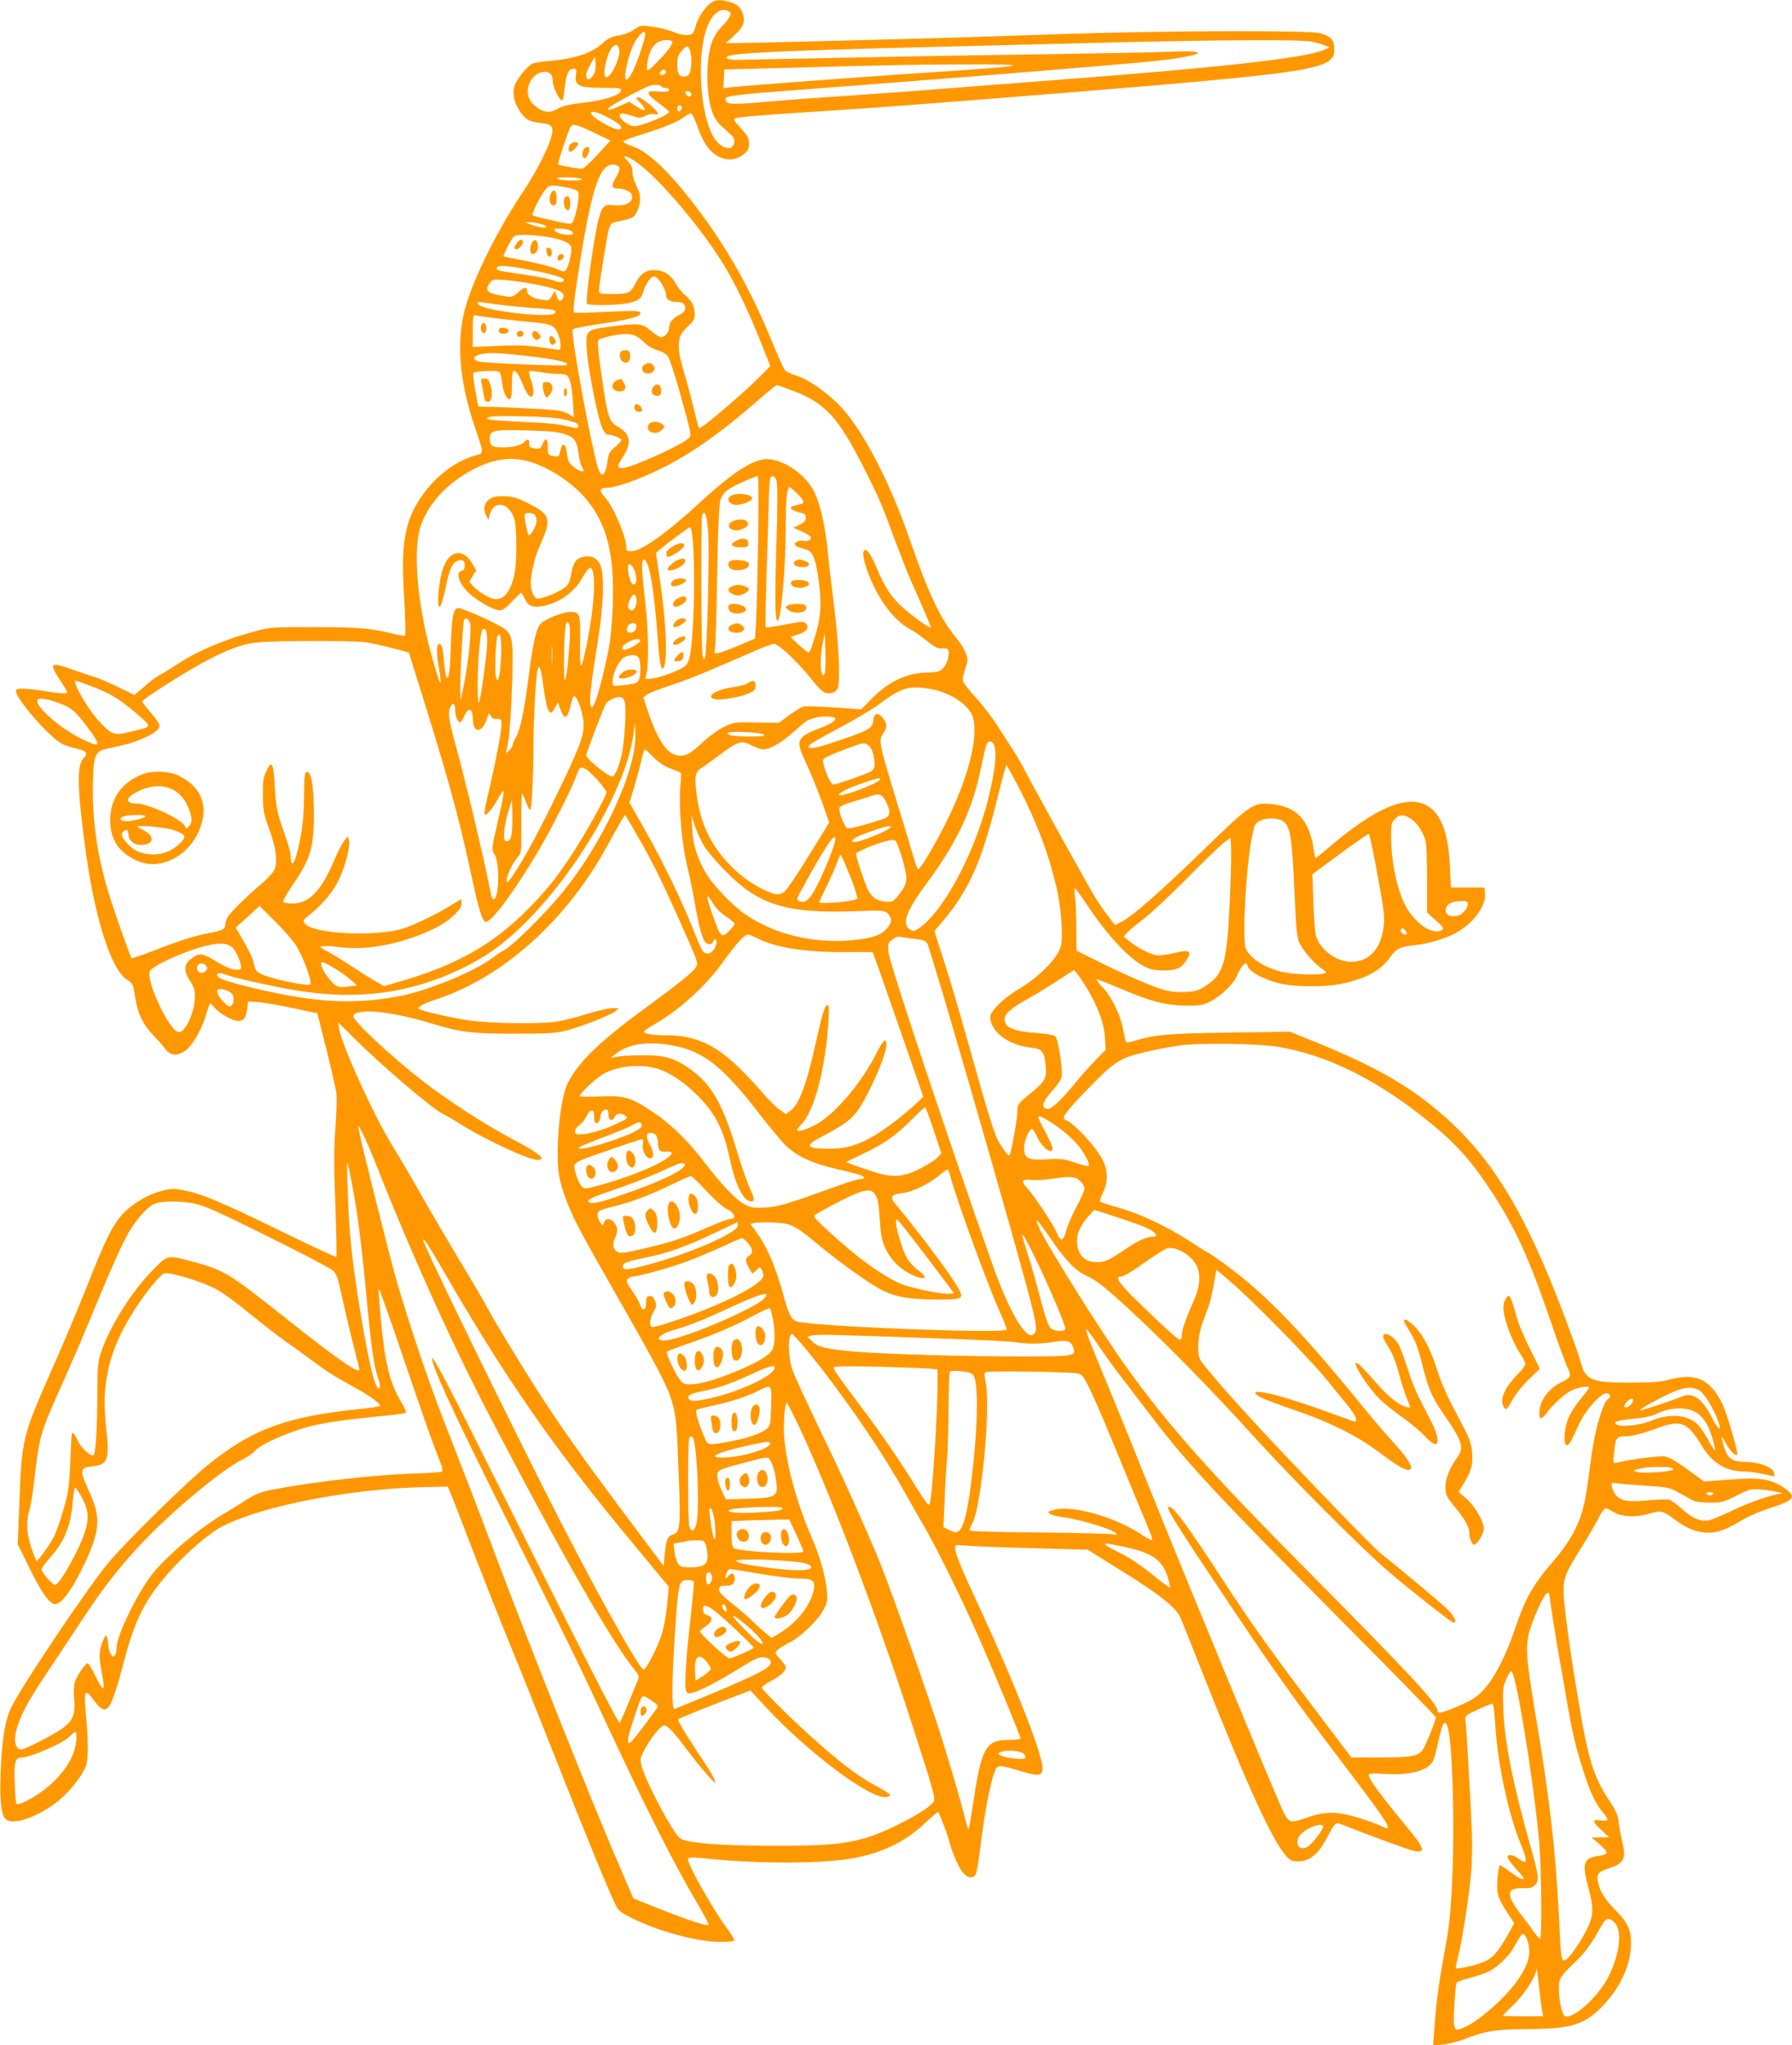 <?xml version="1.0" standalone="no"?>
<!DOCTYPE svg PUBLIC "-//W3C//DTD SVG 20010904//EN"
 "http://www.w3.org/TR/2001/REC-SVG-20010904/DTD/svg10.dtd">
<svg version="1.0" xmlns="http://www.w3.org/2000/svg"
 width="1122pt" height="1280pt" viewBox="0 0 1122 1280"
 preserveAspectRatio="xMidYMid meet">
<g transform="translate(0,1280) scale(0.1,-0.1)"
fill="#ff9800" stroke="none">
<path d="M4441 12774 c-35 -30 -75 -94 -86 -139 -3 -16 -11 -36 -17 -42 -15
-19 -69 -16 -121 7 -25 11 -82 25 -126 32 -80 11 -81 11 -121 -17 -25 -17 -63
-32 -97 -37 -45 -7 -65 -17 -104 -52 -63 -57 -175 -94 -314 -106 -56 -4 -111
-13 -123 -19 -35 -19 -98 -98 -111 -140 -15 -50 -1 -108 37 -162 36 -50 57
-61 126 -68 74 -8 85 -22 68 -88 -20 -72 -96 -221 -169 -331 -158 -234 -305
-526 -363 -715 -67 -220 -48 -478 57 -782 53 -155 53 -152 2 -165 -196 -53
-387 -257 -433 -462 -25 -110 -29 -212 -15 -438 7 -121 9 -223 5 -227 -4 -4
-37 0 -74 10 -138 35 -216 41 -492 42 -258 0 -281 -1 -365 -24 -189 -50 -363
-122 -491 -206 -46 -30 -98 -62 -116 -71 -18 -9 -61 -41 -94 -71 l-62 -53
-103 50 c-57 28 -121 55 -144 62 -22 6 -82 26 -133 44 -149 54 -158 47 -87
-62 25 -37 45 -72 45 -76 0 -12 -43 -10 -145 7 -50 8 -109 15 -132 15 -36 0
-43 -3 -43 -19 0 -29 107 -166 198 -253 80 -76 88 -81 200 -108 46 -12 53 -29
23 -59 -42 -42 -37 -204 20 -610 59 -410 159 -716 255 -773 19 -11 36 -30 38
-42 2 -11 9 -49 15 -84 14 -86 49 -157 107 -218 27 -27 62 -67 77 -87 32 -43
69 -49 119 -19 45 26 105 124 134 218 14 46 27 84 30 84 3 0 17 -14 31 -30 30
-36 111 -80 146 -80 33 0 48 21 55 76 l5 46 61 -4 c34 -3 131 -19 217 -37
l156 -33 57 -227 c31 -124 59 -248 63 -275 3 -27 0 -126 -7 -220 -10 -138 -10
-231 0 -484 6 -172 9 -316 6 -319 -3 -3 -155 67 -338 157 -381 186 -499 236
-609 258 -72 14 -84 14 -146 -2 -87 -21 -188 -82 -248 -148 -62 -69 -106 -158
-221 -451 -53 -133 -150 -363 -216 -512 -188 -424 -192 -440 -207 -850 l-10
-250 74 -151 c72 -148 126 -224 159 -224 39 0 95 72 166 213 116 234 126 322
52 483 -67 147 -66 157 21 167 93 9 104 45 81 247 -32 275 21 490 182 737 65
102 150 206 179 222 27 15 248 -52 336 -102 35 -19 125 -85 199 -146 74 -61
175 -139 224 -174 49 -34 125 -89 169 -122 98 -73 133 -95 267 -169 95 -52
160 -99 160 -116 0 -3 -53 -11 -117 -18 -463 -47 -674 -123 -950 -342 -143
-114 -546 -510 -647 -637 -139 -173 -521 -743 -592 -883 -42 -82 -62 -201 -70
-420 -7 -170 4 -266 34 -288 50 -39 211 20 334 122 70 58 147 158 167 215 14
44 14 165 -1 319 -15 154 -7 167 51 88 46 -61 71 -70 96 -33 21 33 51 123 90
273 57 221 113 347 210 474 118 154 302 323 414 380 253 127 798 232 1256 242
l149 3 28 -67 c14 -37 75 -192 133 -345 59 -153 161 -411 227 -573 67 -162
201 -500 300 -750 173 -439 315 -786 361 -880 19 -40 32 -50 105 -86 164 -82
400 -146 541 -148 56 -1 96 3 98 9 2 6 -15 34 -37 64 -58 77 -145 220 -208
340 -41 80 -51 106 -40 112 7 4 49 3 93 -2 320 -34 699 -36 909 -4 197 30 350
102 482 228 41 38 76 68 78 66 9 -9 64 -156 71 -189 11 -52 54 -151 81 -187
29 -38 67 -44 84 -13 6 11 19 93 30 183 28 232 73 450 101 484 13 15 44 10
155 -24 104 -31 128 -29 132 14 7 74 -171 529 -398 1018 -112 240 -150 334
-150 367 0 20 3 20 63 14 34 -3 221 -11 415 -16 l353 -10 221 -138 c233 -145
334 -226 360 -289 9 -21 73 -180 141 -353 274 -691 431 -1036 519 -1135 26
-31 36 -35 78 -35 70 0 122 43 176 143 53 100 56 103 91 89 182 -72 428 -162
456 -167 77 -15 68 15 -46 152 -164 199 -237 297 -237 322 0 12 17 13 98 8
163 -11 280 22 307 86 7 18 20 66 29 109 20 95 33 131 46 123 19 -12 31 -90
40 -268 20 -392 7 -873 -30 -1077 -60 -334 -65 -375 -83 -619 l-4 -54 61 6
c36 3 99 19 153 41 114 44 187 55 373 56 278 1 357 25 470 140 115 117 181
261 182 394 0 91 -19 131 -101 214 -65 66 -95 116 -106 175 -9 47 2 61 68 83
97 31 111 60 83 173 -8 31 -17 82 -21 113 -5 45 -16 73 -54 130 -107 162 -137
261 -205 673 -52 311 -86 568 -86 644 0 89 8 109 122 292 37 59 80 134 97 168
17 33 37 61 44 61 6 0 30 -12 52 -25 48 -30 140 -34 219 -10 73 22 88 19 154
-30 84 -63 143 -87 216 -88 65 -1 108 16 231 88 33 19 103 48 155 65 99 31
140 52 140 74 0 17 -37 50 -85 75 -72 37 -135 43 -308 30 l-158 -12 -32 24
c-135 100 -179 127 -215 133 -34 5 -207 -17 -300 -39 -22 -5 -23 -5 -16 62 9
93 16 103 67 103 46 0 106 15 212 54 98 36 145 34 190 -5 20 -18 54 -62 75
-100 67 -114 154 -169 269 -169 25 0 77 -7 116 -15 38 -8 71 -15 73 -15 2 0 2
10 0 22 -5 34 -94 67 -179 68 -84 0 -112 20 -134 92 -21 72 -18 81 9 28 26
-49 62 -87 73 -76 9 9 -64 261 -94 321 -77 154 -168 195 -333 149 -50 -13
-104 -18 -235 -18 -245 -1 -288 15 -315 119 -7 28 -41 127 -76 220 -287 778
-515 1135 -916 1438 -166 125 -375 235 -677 357 l-154 62 -381 -5 c-385 -6
-468 -13 -591 -51 -27 -8 -51 -13 -54 -10 -3 3 -11 37 -18 75 -15 91 -70 206
-129 269 -26 27 -42 50 -35 50 6 0 68 -25 138 -54 196 -84 288 -108 413 -110
92 -1 111 2 153 23 68 33 152 113 172 164 17 42 42 77 55 77 4 0 10 -9 13 -19
7 -30 93 -78 182 -102 100 -28 299 -30 412 -5 151 33 238 82 299 167 38 53 63
64 159 74 83 9 190 41 253 77 110 62 188 170 180 249 l-3 34 -105 0 -105 0 -7
135 c-10 214 -58 334 -150 381 -125 64 -321 -21 -599 -258 -47 -40 -88 -73
-91 -73 -3 0 -9 21 -12 48 -27 191 -109 278 -276 290 -107 7 -119 -1 -438
-310 -258 -250 -420 -391 -484 -424 l-47 -24 -44 58 c-24 31 -62 86 -84 122
-51 84 -415 743 -440 795 -10 22 -40 74 -68 117 -27 42 -74 114 -103 160 -29
45 -86 121 -128 167 -42 46 -79 93 -83 104 -5 13 0 43 12 79 19 55 19 60 3
101 -9 24 -32 62 -50 83 -102 119 -181 284 -293 608 -135 392 -311 727 -459
871 -85 82 -189 153 -260 175 -30 9 -61 23 -68 31 -8 8 -46 93 -86 189 -114
279 -247 524 -404 743 -198 277 -358 438 -472 474 -30 9 -53 22 -51 27 2 6 53
26 113 44 137 42 223 77 265 108 18 13 38 24 45 24 6 0 24 -34 39 -77 33 -93
64 -143 107 -176 62 -46 133 -46 188 0 24 20 30 33 30 64 0 33 -8 48 -51 96
-46 50 -50 57 -33 63 22 9 194 22 634 50 300 20 598 42 1440 110 1312 106
1570 138 1648 205 23 20 27 31 26 71 -1 55 -20 76 -87 96 -61 19 -989 16
-1607 -5 -272 -9 -571 -19 -665 -22 -219 -7 -1323 -35 -1395 -35 l-55 0 52 48
c58 53 70 85 54 135 -15 44 -36 62 -86 76 -62 17 -91 13 -124 -15z m120 -44
c17 -10 18 -13 5 -38 -8 -15 -30 -43 -50 -61 -20 -20 -45 -59 -57 -90 -41
-108 -40 -334 1 -444 16 -44 34 -67 81 -108 48 -41 59 -57 57 -77 -9 -71 -97
-40 -140 48 -85 174 -95 549 -18 699 33 66 79 93 121 71z m-521 -144 c0 -26
-51 -179 -76 -228 -44 -88 -64 -69 -39 37 8 38 25 89 36 114 30 67 79 115 79
77z m170 -50 c0 -7 -10 -26 -22 -42 -33 -44 -121 -134 -132 -134 -15 0 2 99
23 134 12 18 31 38 43 44 34 16 88 15 88 -2z m3998 4 c27 -5 65 -15 83 -23
l34 -14 -40 -17 c-113 -49 -656 -110 -1665 -186 -223 -17 -542 -42 -710 -55
-168 -14 -444 -34 -615 -45 -170 -11 -383 -27 -473 -35 -217 -20 -268 -20
-276 1 -4 9 -4 19 -2 21 12 13 105 24 346 42 146 11 474 36 730 56 600 46
1392 111 1590 131 306 31 398 72 138 61 -84 -4 -461 -11 -838 -17 -377 -5
-946 -15 -1265 -22 -319 -7 -603 -12 -632 -13 -48 0 -73 8 -61 20 23 23 337
38 1278 61 360 9 882 22 1160 29 637 15 1152 18 1218 5z m-4330 -58 c4 -35
-33 -126 -63 -155 -35 -36 -41 19 -13 113 25 81 70 106 76 42z m442 2 c11 -28
12 -96 1 -134 -4 -16 -15 -26 -29 -28 -38 -6 -52 15 -52 73 0 43 5 60 26 84
31 38 42 39 54 5z m-594 -130 c-7 -28 -34 -56 -47 -49 -17 11 -9 48 19 94 l27
46 3 -34 c2 -19 1 -44 -2 -57z m2616 36 c-21 -9 -123 -17 -692 -55 -340 -23
-1017 -74 -1073 -81 l-48 -6 3 58 3 59 455 12 c662 18 704 18 1055 20 203 1
312 -2 297 -7z m-2736 -57 c-11 -69 17 -83 169 -83 106 0 116 -2 113 -17 -5
-29 -104 -61 -235 -76 -88 -10 -130 -20 -156 -35 -56 -35 -102 -28 -159 26
-71 66 -21 202 75 202 31 0 47 -18 47 -55 0 -34 38 -117 57 -123 7 -2 14 23
18 75 8 86 25 123 56 123 18 0 20 -4 15 -37z m560 8 c-8 -13 -36 -15 -36 -3 0
4 5 13 12 20 14 14 34 0 24 -17z m-26 -81 c0 -5 11 -10 25 -10 26 0 34 -15 13
-23 -7 -2 -37 -2 -65 1 -74 7 -70 -14 12 -74 36 -26 65 -51 65 -54 0 -19 -172
-90 -219 -90 -32 0 -91 43 -91 66 0 18 20 18 80 -2 44 -14 50 -14 80 1 19 10
42 14 56 11 13 -4 24 -2 24 2 0 19 -100 102 -122 102 -21 0 -20 -2 11 -34 47
-48 35 -61 -22 -24 l-47 31 -61 -27 c-70 -30 -69 -30 -69 -13 0 10 214 126
260 141 28 8 70 6 70 -4z m185 -40 c11 -17 -5 -32 -21 -19 -8 6 -14 15 -14 20
0 12 27 11 35 -1z m-57 -97 c-5 -25 -28 -28 -28 -4 0 12 6 21 16 21 9 0 14 -7
12 -17z m-456 -61 c72 -37 101 -72 60 -72 -38 0 -172 79 -172 102 0 17 41 7
112 -30z m-94 -92 l104 -50 -78 -85 c-43 -47 -86 -87 -95 -90 -15 -5 -145 18
-155 27 -4 5 60 199 77 231 14 26 34 21 147 -33z m278 -193 c137 -102 384
-392 528 -622 73 -116 156 -289 236 -488 l63 -158 -44 -45 c-109 -112 -379
-344 -401 -344 -3 0 -16 44 -28 98 -13 53 -34 135 -47 182 -49 169 -53 186
-53 233 0 58 11 81 61 128 32 29 39 43 39 73 0 47 -21 87 -61 119 -17 13 -43
46 -58 72 -31 56 -77 85 -137 85 -52 0 -87 -26 -119 -90 -28 -55 -39 -60 -147
-60 -70 0 -78 2 -78 19 0 36 52 355 63 390 11 33 16 37 67 47 77 16 89 22 106
55 28 56 29 109 0 163 -15 29 -26 65 -26 88 0 30 -7 46 -29 69 -47 46 -4 37
65 -14z m-132 -13 c22 -9 20 -29 -10 -79 -29 -50 -25 -65 16 -65 37 0 77 -18
85 -38 17 -45 -37 -76 -114 -66 -58 7 -73 -8 -94 -91 -31 -123 -83 -507 -72
-526 8 -12 178 -11 251 2 69 13 90 29 104 79 11 42 45 90 64 90 27 0 76 -78
76 -120 0 -22 28 -40 64 -40 40 0 56 -11 56 -37 0 -17 -9 -29 -32 -41 -48 -26
-68 -49 -68 -79 0 -31 -26 -63 -51 -63 -10 0 -39 18 -64 40 -54 47 -78 49
-259 25 -148 -20 -150 -22 -142 -145 7 -113 68 -425 96 -487 10 -23 25 -43 32
-43 31 0 88 -22 88 -34 0 -7 -18 -27 -39 -44 -33 -27 -41 -40 -46 -79 -16
-123 -46 -125 -74 -5 -66 282 -159 808 -145 821 5 6 86 21 180 35 166 24 244
45 244 64 0 18 -26 19 -218 10 -106 -6 -196 -8 -199 -4 -8 8 11 155 53 404 72
427 125 552 218 516z m-224 -84 c10 -7 -8 -10 -60 -10 -41 0 -82 5 -90 10 -10
7 8 10 60 10 41 0 82 -5 90 -10z m-50 -64 c34 -11 35 -13 32 -56 -1 -25 -10
-71 -19 -102 -13 -48 -19 -58 -37 -58 -27 0 -225 45 -232 53 -8 8 57 135 84
164 21 23 28 25 80 18 31 -4 72 -12 92 -19z m-207 -217 c20 -5 37 -14 37 -19
0 -11 -48 -3 -100 16 l-35 13 30 0 c17 1 47 -4 68 -10z m181 -39 c37 -14 32
-30 -9 -30 -37 0 -85 18 -85 32 0 11 63 10 94 -2z m-125 -45 c83 -15 127 -34
137 -60 8 -19 -14 -118 -30 -140 -13 -18 -15 -18 -64 3 -28 12 -113 34 -189
49 -76 14 -139 27 -141 29 -4 2 34 78 56 112 12 19 23 22 81 22 36 0 104 -7
150 -15z m-109 -206 c123 -24 200 -47 200 -60 0 -18 -26 -20 -62 -5 -19 8
-100 25 -179 36 -159 23 -179 27 -179 40 0 23 53 21 220 -11z m44 -93 c130
-27 171 -50 150 -84 -16 -24 -27 -19 -39 17 l-11 31 -18 -31 c-18 -30 -21 -31
-64 -25 -56 7 -92 30 -92 56 0 28 -17 25 -57 -11 -31 -27 -40 -30 -77 -24
-118 19 -135 33 -99 84 15 23 20 24 102 18 47 -4 140 -18 205 -31z m-264 -121
c58 -8 162 -18 232 -23 130 -9 145 -12 133 -31 -22 -37 -469 16 -483 57 -5 15
-9 15 118 -3z m10 -89 c69 -8 159 -18 200 -21 126 -11 149 -20 171 -68 10 -23
19 -57 19 -76 0 -32 -1 -33 -32 -28 -173 26 -214 28 -360 22 l-158 -7 0 102
c0 92 2 101 18 96 9 -3 73 -12 142 -20z m854 -106 c15 -5 42 -25 61 -44 20
-21 53 -40 81 -48 28 -8 55 -23 66 -38 10 -14 43 -115 74 -225 76 -274 75
-271 55 -289 -55 -48 -362 -186 -416 -186 -33 0 -32 15 5 70 56 85 48 142 -25
185 -65 38 -69 52 -111 343 -21 145 -25 195 -16 204 14 14 112 36 164 37 20 1
48 -3 62 -9z m-699 -125 c215 -25 291 -42 273 -60 -8 -9 -514 12 -550 22 -66
19 -13 53 82 53 36 0 124 -7 195 -15z m-149 -103 c6 -4 14 -34 18 -67 7 -63
29 -109 49 -102 8 2 12 31 12 84 0 45 3 85 8 89 13 13 35 -18 64 -91 44 -110
86 -79 48 36 -10 28 -15 53 -12 56 3 3 35 0 70 -6 35 -6 84 -11 108 -11 24 0
49 -4 56 -8 21 -14 34 -65 40 -165 l6 -98 -36 21 c-30 18 -62 23 -194 31 -87
5 -205 10 -263 12 l-105 2 -11 55 c-6 31 -14 79 -18 107 -6 51 -6 52 21 56 49
7 128 7 139 -1z m1826 -113 c211 -77 295 -167 457 -488 94 -185 114 -233 196
-456 35 -93 81 -212 104 -262 105 -238 121 -276 118 -280 -7 -6 -105 63 -173
123 -70 62 -115 129 -163 244 -39 93 -65 130 -81 114 -17 -17 11 -120 59 -219
64 -133 149 -233 238 -278 17 -9 60 -39 94 -67 43 -34 72 -51 89 -49 45 2 50
0 50 -32 0 -43 -26 -94 -56 -108 -14 -6 -48 -11 -77 -11 -124 0 -242 -55 -344
-158 l-71 -72 -169 12 c-92 6 -179 9 -193 5 -14 -3 -54 -28 -90 -54 l-64 -48
-140 3 c-135 2 -141 2 -200 -26 -34 -16 -90 -56 -126 -89 -89 -81 -108 -93
-152 -93 -74 0 -136 85 -199 272 l-31 92 21 17 c11 9 78 36 148 59 119 39 211
77 513 209 63 28 125 51 136 51 29 0 150 -114 231 -217 38 -49 74 -85 89 -89
40 -10 73 4 81 34 15 53 4 281 -26 517 -16 132 -33 272 -36 310 -17 188 -53
339 -97 415 -55 93 -166 171 -263 185 -90 14 -221 -66 -441 -269 -211 -194
-369 -306 -431 -306 -30 0 -33 3 -33 30 0 62 -77 243 -128 302 -44 49 -41 63
11 65 56 2 198 52 332 118 182 88 376 224 605 424 63 55 118 100 122 101 4 0
44 -14 90 -31z m-1427 -183 c78 -18 95 -25 95 -42 0 -18 -11 -17 -80 1 -30 8
-111 17 -180 20 -232 10 -310 17 -310 25 0 15 52 18 235 14 104 -2 205 -9 240
-18z m1 -90 c69 -21 86 -43 96 -123 4 -36 15 -76 23 -89 14 -22 14 -24 -3 -24
-10 0 -33 13 -52 29 -29 24 -35 36 -40 82 -6 63 -30 75 -41 21 -9 -42 -10 -43
-47 -36 -31 6 -32 9 -32 55 0 56 -16 65 -33 19 -12 -30 -23 -35 -65 -23 -17 4
-22 11 -19 24 7 26 -13 36 -28 15 -17 -22 -68 -36 -135 -36 -68 0 -81 8 -83
51 -3 55 19 61 228 55 124 -3 196 -9 231 -20z m-244 -167 c130 -27 297 -132
389 -244 129 -156 176 -341 166 -655 -3 -91 -13 -208 -22 -260 -22 -122 -68
-304 -89 -355 -15 -34 -19 -37 -27 -23 -12 21 1 138 42 393 39 235 45 439 16
493 -22 41 -55 56 -100 48 -48 -9 -69 -36 -79 -103 -5 -32 -17 -66 -26 -76
-34 -37 -162 -91 -193 -82 -24 8 -42 76 -34 129 13 89 29 144 66 227 63 141
52 172 -86 240 -72 36 -95 42 -149 43 -51 1 -70 -3 -93 -20 -33 -25 -40 -62
-19 -101 l14 -28 7 30 c24 99 125 82 156 -26 16 -58 16 -279 -1 -349 -24 -101
-61 -150 -115 -150 -34 0 -106 42 -144 83 l-23 26 22 36 22 35 -26 44 c-59
102 -150 80 -186 -44 -30 -100 -37 -268 -10 -219 5 9 19 60 31 115 24 114 41
152 72 163 32 12 47 3 47 -29 0 -19 -6 -29 -20 -33 -46 -12 -8 -99 69 -159 64
-49 138 -88 170 -88 18 0 40 16 76 55 29 30 55 55 58 55 4 0 13 -15 21 -34 19
-46 47 -60 105 -51 101 15 203 84 252 170 17 30 36 59 44 65 52 43 44 -219
-17 -500 -32 -149 -38 -142 -36 36 3 180 -1 194 -58 194 -53 0 -166 -46 -191
-77 -28 -34 -46 -119 -74 -333 -26 -205 -52 -332 -79 -375 -11 -18 -20 -39
-20 -47 0 -8 -10 -23 -21 -34 l-22 -19 7 30 c15 61 26 206 33 425 7 241 2 279
-40 318 -35 32 -282 143 -301 136 -30 -11 -37 -53 -43 -236 -6 -164 -12 -212
-28 -196 -4 3 -10 47 -15 97 -8 90 -14 111 -30 111 -17 0 -19 -51 -5 -132 32
-181 8 -134 -56 109 -70 269 -97 550 -68 709 29 157 161 313 344 407 119 61
214 77 317 56z m1465 -501 c-4 -222 -10 -451 -13 -509 l-7 -106 -111 -47
c-121 -50 -153 -57 -141 -28 4 9 11 217 15 462 6 325 12 456 22 485 10 29 25
46 59 68 45 27 155 76 173 77 6 0 7 -162 3 -402z m114 375 c8 -20 8 -135 0
-403 -11 -357 -8 -491 10 -473 22 22 49 353 49 604 0 151 8 229 23 229 13 0
87 -75 87 -89 0 -12 -7 -15 -52 -25 -16 -4 -28 -10 -28 -15 0 -9 42 -28 75
-33 14 -2 20 -11 20 -28 0 -19 -9 -30 -39 -44 l-39 -19 50 -22 c28 -13 54 -28
58 -35 10 -17 -15 -31 -43 -25 -12 3 -32 0 -43 -6 -28 -14 -12 -30 44 -44 56
-13 71 -46 93 -200 20 -148 14 -229 -26 -358 -28 -90 -32 -97 -49 -85 -28 20
-103 89 -99 92 1 1 22 8 45 15 51 14 73 45 49 69 -14 14 -26 13 -131 -7 -64
-13 -119 -21 -121 -18 -3 3 0 146 5 318 6 173 12 379 14 459 1 80 6 151 10
158 13 19 27 14 38 -15z m-1513 -215 c7 -7 12 -23 12 -37 0 -27 -34 -91 -48
-91 -9 0 -33 120 -26 132 8 12 48 10 62 -4z m1086 -114 c9 -129 -7 -745 -20
-779 -7 -17 -10 -13 -16 20 -8 49 -10 847 -2 870 16 41 30 2 38 -111z m-100
-11 c13 -118 16 -334 7 -522 -12 -220 -20 -270 -52 -300 -26 -24 -147 -70
-207 -78 -44 -6 -45 -6 -37 18 18 57 16 275 -4 452 -25 208 -27 280 -8 275 33
-11 62 -179 86 -505 12 -152 21 -197 36 -172 27 43 15 304 -27 576 l-21 142
24 21 c53 45 181 140 189 140 4 0 11 -21 14 -47z m-370 -205 c28 -46 27 -122
-3 -104 -22 14 -41 126 -21 126 5 0 16 -10 24 -22z m20 -192 c8 -32 -9 -76
-29 -76 -24 0 -29 29 -12 66 20 40 33 43 41 10z m-1042 -152 c13 -29 -7 -239
-39 -399 l-18 -90 -3 55 c-4 65 16 438 24 451 10 16 24 9 36 -17z m619 -192
c-18 -221 -34 -222 -29 -2 3 177 12 226 32 181 7 -15 6 -72 -3 -179z m422 176
c7 -20 -12 -48 -33 -48 -25 0 -33 15 -20 40 12 22 46 27 53 8z m-933 -107 c0
-67 -37 -342 -51 -376 -11 -29 -11 185 1 329 6 74 15 123 22 127 20 12 28 -11
28 -80z m87 -97 c-6 -121 -20 -172 -32 -121 -9 36 -1 238 10 256 18 31 28 -24
22 -135z m2028 -93 c-4 -16 -9 -21 -16 -14 -14 14 -13 133 3 201 l13 57 3
-110 c2 -60 0 -121 -3 -134z m-1157 197 c-7 -19 -87 -61 -104 -54 -20 8 -10
23 30 47 35 22 80 26 74 7z m-1718 -8 c35 -5 111 -22 167 -37 l103 -27 39
-126 c196 -621 268 -878 345 -1236 57 -263 76 -324 99 -324 36 0 183 198 330
448 76 127 205 382 232 457 24 67 28 69 63 51 28 -15 118 -114 129 -143 6 -15
-127 -255 -221 -398 -92 -139 -154 -217 -264 -329 -217 -221 -441 -350 -783
-452 l-124 -36 -50 28 c-27 15 -97 59 -155 97 -58 38 -127 81 -155 95 -45 23
-47 27 -25 30 13 2 65 -1 115 -7 169 -21 393 24 584 117 92 45 171 117 171
155 0 15 -2 27 -5 27 -2 0 -28 -15 -57 -34 -75 -48 -225 -121 -295 -145 -173
-58 -586 -37 -627 32 -9 16 -5 23 24 45 74 56 147 139 183 209 44 84 82 222
72 261 l-7 27 -22 -26 c-12 -14 -42 -72 -65 -127 -80 -188 -155 -266 -258
-267 -33 0 -58 5 -60 11 -2 6 21 47 50 91 121 175 142 243 142 453 0 176 -16
273 -43 268 -15 -3 -17 -21 -18 -148 -1 -142 -16 -260 -50 -378 -16 -59 -34
-61 -34 -4 0 20 -12 69 -26 107 -60 168 -65 190 -73 323 -8 157 -20 179 -53
106 -20 -42 -23 -65 -22 -154 1 -95 5 -114 38 -205 45 -121 57 -216 32 -262
-9 -18 -42 -53 -73 -80 -97 -81 -204 -187 -219 -215 -8 -15 -14 -36 -14 -47 0
-26 -21 -37 -100 -51 -85 -15 -197 -51 -353 -112 -71 -28 -130 -48 -133 -45
-9 9 -113 303 -148 421 -70 230 -101 458 -94 698 4 148 16 177 84 191 135 29
175 40 235 68 79 36 103 59 95 87 -4 11 -29 45 -56 76 -28 32 -50 61 -50 65 0
13 227 158 365 235 159 88 259 126 359 135 116 12 599 12 676 1z m1167 -123
c-2 -23 -3 -1 -3 48 0 50 1 68 3 42 2 -26 2 -67 0 -90z m543 24 c12 -24 13
-101 1 -134 -8 -20 -19 -25 -63 -31 -110 -14 -103 -15 -102 26 2 49 43 130 74
145 38 19 78 16 90 -6z m-597 -183 c22 -160 40 -190 73 -126 l17 32 16 -44
c27 -73 45 -61 68 43 4 21 13 39 18 39 20 1 59 -115 59 -177 1 -74 -26 -145
-166 -434 -107 -222 -195 -386 -267 -496 -37 -56 -47 -66 -49 -48 -4 25 40
117 72 151 20 23 21 33 20 214 -1 104 2 186 5 181 4 -4 16 -29 25 -55 10 -27
21 -48 25 -48 10 0 21 210 21 405 0 83 5 215 9 295 15 238 29 256 54 68z
m-2834 8 c119 -44 183 -83 289 -175 98 -85 101 -77 -45 -112 -101 -24 -113
-20 -201 76 -67 74 -164 245 -138 245 2 0 45 -15 95 -34z m5251 -17 c119 -19
235 -92 267 -166 47 -113 -21 -389 -168 -680 -75 -148 -156 -283 -170 -283 -4
0 -15 26 -24 58 -9 31 -59 197 -111 367 -111 363 -115 382 -85 423 26 38 27
62 0 96 -31 39 -57 35 -61 -11 -4 -50 -27 -64 -198 -122 -153 -52 -201 -63
-207 -45 -4 11 33 33 245 147 73 40 161 93 195 119 142 105 186 118 317 97z
m-1908 -84 c9 -33 2 -192 -13 -293 -13 -85 -46 -172 -66 -172 -27 0 -163 111
-163 133 0 11 107 293 122 320 11 22 65 48 92 44 12 -1 23 -13 28 -32z m-3545
-5 c76 -26 104 -50 178 -148 96 -129 88 -139 -52 -67 -132 68 -279 202 -258
235 9 14 56 7 132 -20z m2483 -46 c0 -39 15 -74 31 -74 5 0 16 15 24 34 26 62
55 56 55 -12 0 -95 59 -94 90 3 12 36 14 37 21 17 6 -16 17 -22 39 -22 28 0
30 -2 30 -37 -1 -46 -38 -239 -81 -421 -18 -73 -29 -135 -26 -139 11 -11 46
28 80 89 53 96 53 80 4 -132 -39 -167 -40 -178 -21 -208 33 -49 30 -268 -3
-279 -7 -3 -14 6 -17 19 -40 212 -156 699 -225 951 -43 156 -49 205 -29 236
17 27 28 17 28 -25z m2378 -49 c11 -11 -24 -36 -86 -59 -158 -61 -164 -76 -94
-224 27 -59 71 -166 97 -238 l47 -132 -127 -206 c-69 -113 -138 -215 -153
-226 -19 -16 -35 -20 -57 -16 -61 12 -171 76 -243 141 -146 134 -222 279 -249
471 -17 129 -13 151 34 181 15 9 65 45 110 79 111 84 137 92 198 59 27 -14 60
-25 74 -25 44 1 103 34 189 108 45 40 83 72 85 72 1 0 20 7 42 15 36 14 120
14 133 0z m-1268 -252 c-63 -266 -261 -635 -468 -874 -117 -135 -287 -301
-332 -324 -19 -10 -51 -30 -71 -46 -113 -89 -421 -215 -604 -247 -282 -51
-519 -36 -895 53 -172 41 -230 62 -230 81 0 18 14 18 68 -1 60 -21 290 -71
432 -95 378 -61 707 -18 1025 135 158 77 253 144 383 269 344 333 656 872 699
1208 l8 63 3 -67 c2 -43 -5 -99 -18 -155z m822 149 c9 -9 -10 -12 -79 -12
-104 0 -155 8 -146 22 8 14 210 5 225 -10z m1435 -54 c29 -37 17 -163 -32
-357 -84 -333 -278 -694 -427 -798 -36 -24 -39 -25 -63 -9 -50 33 -20 116 106
286 190 256 287 462 339 715 12 55 25 117 31 138 10 37 28 47 46 25z m-780
-13 c14 -10 26 -34 33 -68 12 -59 7 -83 -20 -97 -34 -18 -212 -80 -230 -80
-18 0 -47 61 -66 134 -7 29 -1 33 140 87 116 44 115 44 143 24z m-1346 -74
c35 -35 67 -56 109 -72 33 -12 62 -25 64 -28 1 -3 0 -37 -4 -76 -12 -120 7
-355 39 -490 16 -66 39 -176 51 -245 22 -130 41 -204 60 -239 12 -24 45 -28
54 -6 10 28 29 17 21 -12 -15 -60 -62 -82 -89 -40 -8 12 -35 76 -61 142 -65
165 -186 415 -299 614 l-95 167 30 99 c16 55 37 130 45 168 9 37 18 67 21 67
3 0 28 -22 54 -49z m2292 -198 c113 -221 184 -411 232 -618 30 -128 43 -310
26 -370 -20 -74 -137 -192 -266 -268 -91 -53 -175 -136 -175 -172 0 -91 114
-177 253 -192 72 -7 87 -26 94 -116 7 -79 -3 -96 -104 -178 -71 -59 -73 -61
-73 -106 0 -39 -30 -213 -46 -267 -5 -15 -12 -10 -39 28 -58 83 -56 76 -254
776 -33 118 -87 300 -120 403 l-61 189 55 65 c163 192 244 376 343 780 26 106
50 193 53 193 3 0 40 -66 82 -147z m-873 58 c0 -18 -227 -107 -253 -98 -21 7
54 46 148 77 100 33 105 34 105 21z m38 -141 c32 -64 27 -92 -23 -108 -110
-36 -207 -61 -220 -56 -18 7 -57 108 -49 129 3 8 38 24 78 35 39 12 89 27 111
35 61 21 77 16 103 -35z m-2346 -205 c-6 -30 -13 -40 -27 -40 -17 0 -20 7 -19
51 1 28 12 87 25 130 l24 79 3 -90 c1 -50 -1 -108 -6 -130z m788 -5 c95 -164
134 -243 248 -495 136 -303 136 -303 118 -330 -22 -34 -102 -98 -306 -247
-296 -217 -427 -343 -494 -475 -32 -65 -55 -197 -63 -374 -7 -158 4 -233 52
-359 47 -123 80 -186 324 -613 251 -440 313 -558 340 -656 25 -89 29 -138 41
-469 12 -303 7 -345 -35 -356 -34 -9 -45 -34 -53 -122 l-7 -76 -246 329 c-259
345 -408 557 -556 788 -108 170 -264 427 -294 486 -12 24 -89 157 -172 294
-83 138 -197 333 -255 435 -57 102 -134 232 -170 290 -115 183 -322 636 -339
742 l-6 40 99 -99 c175 -174 482 -436 557 -475 23 -11 76 -42 118 -69 150 -94
421 -219 474 -219 63 0 11 42 -165 135 -162 85 -403 242 -555 360 -209 163
-441 382 -433 407 17 49 231 30 473 -43 201 -61 265 -69 540 -69 206 0 253 3
318 19 97 25 280 97 309 121 l23 19 -40 1 c-22 0 -92 -16 -155 -35 -62 -20
-146 -41 -185 -48 -104 -18 -426 -14 -565 7 -109 16 -297 60 -309 72 -11 11
32 33 113 60 406 133 800 482 1051 930 118 212 127 226 130 222 2 -2 36 -59
75 -128z m4850 101 c34 -24 67 -75 83 -125 8 -27 12 -111 12 -249 l0 -209 55
-49 c45 -40 52 -50 40 -59 -58 -38 -174 40 -234 158 -50 99 -86 274 -86 420 0
86 2 95 26 118 28 29 59 27 104 -5z m-4425 -177 c22 -32 84 -104 140 -159 197
-198 373 -252 776 -239 202 7 207 6 228 -15 28 -28 27 -53 -5 -91 -34 -39 -75
-56 -170 -69 -259 -37 -535 25 -727 163 -79 56 -192 176 -236 249 -55 93 -83
181 -87 277 l-4 85 23 -71 c13 -39 41 -97 62 -130z m3625 161 c39 -36 50 -106
64 -421 12 -266 16 -305 34 -340 26 -51 86 -119 134 -154 36 -26 37 -28 15
-34 -34 -9 -144 -7 -222 4 -124 18 -243 89 -266 157 -22 69 3 511 40 696 15
77 18 83 51 100 43 22 121 18 150 -8z m-2470 -39 c-22 -21 -184 -86 -215 -86
-34 0 -23 17 24 38 64 27 165 61 186 61 17 1 17 -1 5 -13z m3039 -208 c61
-324 64 -351 51 -427 -22 -130 -92 -200 -201 -201 -89 0 -190 72 -218 158 -7
20 -15 116 -18 214 l-6 176 119 88 c151 112 226 164 234 164 4 0 21 -78 39
-172z m-3379 139 c0 -36 -90 -254 -137 -331 -31 -51 -53 -67 -83 -59 -15 4
-20 11 -17 24 3 9 51 98 108 198 93 161 129 208 129 168z m2470 -380 c-17
-389 -37 -462 -147 -535 -51 -33 -64 -37 -134 -41 -60 -2 -96 2 -150 19 -71
21 -265 107 -439 195 l-90 45 -1 138 c0 75 -4 163 -8 195 -4 31 -4 57 -1 57 4
0 38 -46 75 -102 127 -192 269 -344 364 -389 34 -17 65 -23 118 -23 81 0 113
15 147 73 29 49 12 58 -73 38 -38 -9 -86 -17 -106 -17 -41 0 -127 42 -185 90
l-35 28 25 27 c14 15 61 54 105 87 44 34 163 145 265 248 102 104 205 204 230
223 l45 34 3 -71 c2 -39 -2 -183 -8 -319z m-2049 252 c35 -122 33 -145 -19
-214 -34 -45 -42 -50 -75 -49 -62 2 -96 23 -122 73 -21 43 -75 205 -75 227 0
12 117 61 190 80 35 9 48 9 58 0 7 -7 26 -59 43 -117z m-321 -121 c23 -60 40
-114 37 -121 -7 -19 -237 -40 -237 -22 0 3 15 36 34 73 30 60 70 152 90 207 7
19 8 19 20 -5 8 -14 32 -73 56 -132z m-865 -153 c16 -28 47 -60 81 -82 30 -20
54 -40 54 -45 0 -6 -16 -26 -36 -46 -45 -45 -53 -38 -99 91 -48 133 -48 163 0
82z m4725 -4 c0 -28 -36 -68 -67 -74 -45 -8 -75 8 -71 40 4 34 38 53 96 53 34
0 42 -3 42 -19z m-7341 -252 c46 -68 108 -236 93 -251 -13 -13 -233 33 -299
62 -40 18 -44 24 -58 85 -3 17 -29 70 -57 119 l-52 90 75 68 74 68 93 -93 c51
-50 110 -117 131 -148z m6951 86 c7 -9 10 -18 7 -21 -10 -11 -37 5 -37 21 0
19 14 19 30 0z m-4053 -50 c111 -57 308 -87 550 -84 90 1 165 0 168 -2 2 -3
74 -207 160 -455 l156 -449 -58 -54 c-32 -30 -93 -80 -135 -111 -162 -121
-258 -160 -397 -160 -150 0 -159 18 -38 80 138 72 191 113 231 179 80 130 166
336 166 393 0 49 -22 28 -71 -70 -81 -159 -230 -340 -343 -414 -58 -37 -132
-65 -144 -54 -3 4 8 21 26 39 81 83 151 352 169 646 5 86 4 103 -8 99 -17 -6
-27 -41 -75 -251 -58 -256 -101 -369 -156 -410 l-27 -20 -41 28 c-23 16 -70
63 -105 105 -35 42 -106 117 -157 166 -145 138 -270 193 -438 194 -95 0 -152
10 -147 24 2 6 30 26 63 44 151 85 324 242 427 386 83 116 137 176 160 176 8
0 37 -11 64 -25z m981 -1 c49 -6 67 -12 77 -28 22 -35 546 -1848 645 -2231 43
-168 46 -201 18 -219 -48 -29 -151 149 -254 439 -276 780 -645 1887 -651 1953
-5 55 -4 60 23 81 20 15 37 21 54 17 14 -3 53 -9 88 -12z m-4271 -56 c21 -19
53 -95 53 -125 0 -16 -38 -17 -77 -2 -15 5 -58 28 -95 51 -76 45 -96 45 -147
2 -41 -34 -41 -74 -1 -134 23 -35 30 -56 30 -96 0 -96 -57 -224 -100 -224 -59
0 -217 341 -179 386 34 41 245 132 364 158 80 17 121 12 152 -16z m642 -131
c29 -18 72 -48 95 -68 l41 -37 -57 -7 c-47 -6 -61 -4 -81 11 -33 25 -87 104
-87 128 0 22 13 18 89 -27z m-809 18 c10 -12 10 -18 0 -30 -18 -22 -48 -18
-55 6 -11 35 31 53 55 24z m5518 -145 c67 -113 105 -216 110 -302 l5 -78 -70
-72 c-38 -40 -91 -100 -118 -133 -87 -107 -148 -165 -172 -165 -51 0 -38 44
33 122 24 25 46 59 50 74 11 42 -21 245 -40 259 -9 7 -58 15 -109 19 -148 10
-207 34 -207 84 0 37 34 68 145 130 50 28 135 80 190 116 l100 65 22 -27 c12
-15 39 -56 61 -92z m-5357 -29 c19 -24 14 -70 -9 -79 -19 -7 -82 62 -82 91 0
17 5 19 38 14 20 -4 44 -15 53 -26z m2766 -326 c187 -35 311 -133 528 -415 66
-85 143 -178 172 -207 69 -68 166 -114 313 -148 144 -33 180 -44 180 -56 0 -5
-11 -9 -24 -9 -14 0 -76 -19 -138 -41 -316 -115 -370 -131 -454 -137 -71 -4
-88 -2 -127 17 -55 27 -146 121 -258 268 -106 138 -211 240 -323 314 -139 92
-175 102 -328 96 -71 -3 -128 -2 -128 2 0 19 110 121 156 144 98 49 239 59
343 24 70 -25 150 -78 226 -152 120 -116 173 -216 214 -407 36 -169 87 -268
135 -268 23 0 20 18 -13 92 -16 35 -48 127 -71 204 -92 307 -159 429 -289 525
-102 75 -163 94 -301 94 -63 0 -135 -4 -160 -8 l-45 -8 25 21 c81 67 204 86
367 55z m3803 -10 c289 -53 577 -193 871 -422 214 -167 309 -270 452 -488 144
-220 231 -411 359 -785 49 -146 99 -281 109 -302 30 -58 25 -72 -32 -98 -79
-37 -138 -115 -141 -185 -2 -50 11 -55 41 -15 47 63 116 126 162 148 42 20
109 30 109 16 0 -3 -25 -36 -55 -72 -31 -37 -65 -92 -77 -122 -26 -67 -31
-165 -8 -165 15 0 20 9 81 140 37 80 132 185 167 185 22 0 30 -24 12 -35 -33
-20 -83 -187 -105 -351 -32 -245 -37 -271 -56 -343 -30 -112 -88 -213 -194
-335 -121 -141 -166 -223 -229 -409 -75 -221 -164 -374 -255 -435 -44 -30
-192 -92 -218 -92 -7 0 -13 6 -13 14 0 42 -178 234 -815 876 -605 610 -873
910 -1134 1275 -150 208 -508 780 -546 872 -31 73 -12 55 74 -71 88 -130 156
-201 218 -228 68 -30 135 -84 323 -260 216 -203 476 -469 729 -748 255 -280
686 -712 851 -852 132 -112 359 -291 391 -309 36 -19 21 29 -23 73 -37 37
-294 253 -428 359 -44 34 -478 484 -752 779 -187 201 -355 394 -374 431 -21
42 -14 149 15 229 11 30 27 75 37 100 9 25 24 87 33 139 l17 94 89 -76 c124
-104 494 -480 596 -606 46 -57 108 -133 137 -168 28 -35 52 -73 52 -84 0 -10
-2 -19 -4 -19 -2 0 -52 18 -112 40 -302 112 -514 170 -514 140 0 -15 65 -44
215 -95 243 -82 421 -170 563 -277 126 -96 181 -124 196 -100 10 17 -31 77
-111 165 -47 51 -139 159 -206 242 -370 454 -595 687 -838 865 -52 38 -105 75
-119 82 -14 7 -69 41 -122 76 -131 85 -301 165 -434 203 -60 17 -112 34 -116
38 -4 3 4 29 17 55 31 61 33 133 4 195 -37 83 -186 245 -241 263 -25 9 9 55
139 188 133 138 179 175 251 203 53 21 198 54 317 72 130 20 518 14 645 -10z
m-2174 -520 l48 -144 -23 -25 c-13 -14 -60 -44 -104 -67 -113 -59 -176 -63
-309 -20 -54 18 -112 38 -129 45 l-32 13 108 52 c131 62 207 116 305 215 41
42 78 76 82 76 3 0 28 -65 54 -145z m-2036 94 c0 -34 24 -40 40 -9 13 23 38
26 66 6 18 -14 14 -17 -56 -50 -82 -39 -176 -66 -227 -66 -26 0 -33 4 -33 20
0 11 12 27 26 36 14 10 34 34 45 56 26 51 49 51 49 -2 0 -28 4 -40 14 -40 15
0 26 21 26 50 0 20 29 42 42 34 5 -3 8 -18 8 -35z m2815 -74 c33 -23 82 -66
108 -94 47 -50 95 -136 83 -149 -4 -3 -42 6 -85 21 -71 24 -89 26 -173 21
-118 -7 -142 3 -146 63 -3 39 24 113 46 127 5 3 20 -17 33 -45 34 -74 99 -122
99 -74 0 8 -20 53 -45 99 -25 47 -45 90 -45 96 0 14 51 -13 125 -65z m-2607
12 c4 -21 -60 -54 -199 -101 -109 -37 -213 -58 -194 -38 6 6 77 35 158 66 81
30 162 64 180 75 36 22 51 22 55 -2z m-1644 -294 c208 -526 463 -1088 701
-1544 443 -849 749 -1385 899 -1572 27 -34 29 -41 19 -65 -7 -15 -33 -79 -59
-142 -25 -63 -50 -119 -54 -123 -8 -9 -243 454 -855 1677 -270 541 -343 674
-315 577 28 -97 174 -406 497 -1051 200 -398 407 -816 460 -930 256 -549 335
-715 459 -960 73 -146 175 -334 225 -418 50 -84 89 -156 85 -159 -10 -10 -110
22 -296 95 l-174 69 -86 199 c-161 372 -555 1359 -770 1929 -120 319 -159 420
-340 885 -89 228 -222 625 -290 865 -49 174 -222 863 -234 935 -6 32 -4 30 23
-20 16 -30 63 -141 105 -247z m1736 228 c5 -11 10 -32 10 -48 0 -42 13 -55 51
-51 52 5 43 -20 -20 -58 -74 -45 -235 -107 -374 -146 -116 -32 -118 -32 -136
-12 -21 21 -51 111 -44 132 3 7 18 19 34 27 31 16 376 135 391 135 5 0 7 -13
3 -29 -8 -38 18 -91 45 -91 26 0 26 34 0 83 -28 52 -26 77 5 77 14 0 29 -8 35
-19z m-1881 -446 c17 -99 44 -330 61 -512 31 -341 49 -475 75 -552 17 -51 19
-71 6 -71 -21 0 -53 123 -96 367 -69 399 -90 587 -99 898 -5 163 -5 167 9 110
7 -33 28 -141 44 -240z m2059 263 c-12 -36 -149 -102 -386 -184 -149 -53 -205
-64 -217 -45 -8 14 19 26 182 82 81 28 194 72 252 98 58 27 113 51 121 54 28
10 52 7 48 -5z m1662 -70 c36 -139 235 -684 309 -847 27 -58 46 -109 44 -113
-15 -28 -1237 21 -1318 52 -32 12 -49 48 -84 178 -46 167 -100 291 -168 384
l-34 47 26 7 c14 3 67 5 118 2 111 -5 131 -14 287 -144 122 -101 290 -222 375
-270 89 -49 175 -66 347 -68 168 -1 182 4 156 56 -33 70 -228 332 -407 549
-31 38 -18 54 51 62 64 8 158 53 224 107 27 22 52 39 56 40 4 0 12 -19 18 -42z
m-1528 -92 c48 -51 102 -100 121 -109 58 -28 74 -67 27 -67 -11 0 -72 -23
-137 -51 -161 -71 -234 -95 -403 -134 -131 -30 -147 -32 -167 -19 -27 17 -30
52 -9 93 8 15 12 39 9 52 -13 55 -66 79 -82 37 -8 -22 -8 -22 -25 4 -10 15
-16 37 -14 50 3 20 15 26 108 49 117 30 205 63 360 137 58 28 110 51 115 51 6
1 50 -41 97 -93z m2346 57 c12 -13 22 -33 22 -43 0 -11 -23 -64 -52 -117 -28
-54 -57 -120 -63 -148 -14 -60 -36 -69 -53 -23 -16 47 -147 245 -189 290 -44
45 -37 60 25 53 26 -3 88 0 137 8 108 17 143 13 173 -20z m-1296 -70 c24 -29
29 -52 37 -174 6 -92 13 -127 34 -171 31 -70 93 -132 160 -164 92 -43 117 -27
43 28 -25 18 -56 53 -70 78 -27 50 -66 180 -66 220 1 25 1 25 31 -10 17 -19
99 -125 182 -235 l151 -200 -32 -3 c-44 -4 -235 35 -304 63 -73 30 -200 114
-303 200 -145 121 -246 218 -238 226 14 14 173 99 243 130 75 33 111 36 132
12z m-4247 -68 c54 -11 157 -57 448 -202 208 -103 392 -199 408 -213 27 -23
33 -40 63 -180 19 -85 50 -218 70 -294 20 -77 36 -143 36 -148 0 -31 -142 68
-458 319 -373 296 -388 305 -627 367 -119 31 -120 30 -228 -84 -125 -132 -254
-343 -306 -498 -18 -54 -21 -87 -22 -269 0 -198 -10 -357 -22 -370 -15 -14
-78 41 -99 88 -19 41 -34 58 -39 47 -1 -2 -5 -82 -9 -178 -7 -156 -11 -188
-42 -297 -19 -67 -47 -145 -61 -173 -27 -51 -97 -149 -108 -150 -3 0 -17 36
-32 80 -31 90 -35 169 -12 242 8 27 21 110 30 185 32 284 35 293 198 653 40
91 111 255 156 365 123 298 197 464 239 535 47 79 112 152 154 173 42 21 168
22 263 2z m5859 -114 c93 -31 147 -59 154 -79 2 -6 -5 -12 -15 -12 -42 0 -95
-23 -168 -73 -115 -77 -136 -87 -185 -87 -63 0 -103 27 -119 80 -22 73 3 143
76 221 l24 26 74 -23 c41 -13 112 -37 159 -53z m-2464 -21 c0 -47 -316 -183
-583 -251 -118 -30 -137 -30 -137 -3 0 19 26 29 149 54 136 28 244 67 421 151
80 38 146 69 148 69 1 0 2 -9 2 -20z m1841 -162 c84 -166 209 -457 209 -485 0
-20 -74 -17 -92 5 -18 20 -35 70 -78 237 -18 66 -47 169 -66 228 -19 60 -34
111 -34 113 0 17 17 -10 61 -98z m-1777 51 c31 -37 33 -64 6 -79 -25 -14 -25
-36 1 -79 l20 -33 24 22 c23 22 23 22 34 2 6 -12 11 -27 11 -35 0 -55 -263
-187 -577 -291 -62 -21 -117 -35 -123 -31 -17 10 -11 54 12 94 19 34 20 41 8
70 -9 24 -18 31 -34 29 -17 -2 -21 -10 -21 -43 0 -49 -23 -55 -38 -10 -5 17
-28 56 -50 87 -33 48 -38 60 -27 73 7 8 21 15 31 15 34 0 245 58 344 96 55 20
152 61 215 90 63 30 120 54 127 54 6 0 23 -14 37 -31z m-1916 -159 c400 -694
704 -1131 1206 -1734 l213 -257 -4 -47 c-11 -131 -25 -210 -47 -272 -26 -76
-92 -200 -106 -200 -28 0 -340 565 -624 1130 -361 718 -756 1532 -756 1557 0
19 36 -35 118 -177z m4656 93 c96 -68 110 -161 47 -302 -47 -105 -71 -174 -71
-206 0 -13 -4 -27 -10 -30 -10 -6 -96 72 -282 254 -105 103 -129 141 -89 141
11 0 49 20 85 45 214 146 198 137 240 132 22 -3 58 -18 80 -34z m-4963 -464
c44 -128 118 -344 164 -479 46 -135 100 -283 119 -330 24 -59 31 -87 23 -91
-7 -4 -88 -9 -182 -12 -248 -9 -614 -51 -865 -98 -91 -18 -115 -27 -180 -68
-41 -27 -104 -65 -139 -86 -178 -106 -398 -298 -477 -417 -98 -147 -194 -355
-194 -421 0 -17 -5 -39 -10 -47 -9 -13 -12 -12 -25 4 -8 11 -15 34 -16 50 -1
17 -4 42 -8 55 -6 22 -7 22 -24 -13 -27 -58 -30 -106 -12 -194 26 -130 16
-142 -34 -39 -23 48 -47 87 -52 87 -14 0 -67 -77 -80 -117 -7 -23 -9 -62 -5
-109 8 -88 -5 -127 -59 -171 -47 -39 -246 -143 -273 -143 -33 0 -47 49 -32
112 22 91 67 177 194 368 68 102 171 257 229 345 126 192 240 336 379 481 192
199 484 442 609 505 33 16 70 41 82 55 31 36 139 89 276 135 118 39 227 57
551 89 63 6 118 14 122 18 3 4 -11 36 -33 72 -68 111 -101 249 -124 508 -16
184 -17 197 -10 191 2 -3 41 -111 86 -240z m2314 175 c-97 -77 -525 -254 -615
-254 -69 0 -32 40 60 66 92 26 188 64 334 132 166 77 239 103 245 89 2 -6 -9
-21 -24 -33z m64 -118 c16 -85 14 -163 -5 -196 -22 -36 -94 -79 -224 -133
-128 -53 -218 -79 -282 -81 -41 -1 -52 3 -68 24 -34 43 -93 171 -84 180 5 4
70 29 144 54 158 55 281 108 405 175 50 27 93 46 96 42 3 -3 11 -33 18 -65z
m2039 -168 c38 -57 104 -148 147 -203 42 -55 123 -161 180 -235 231 -303 404
-488 1172 -1262 337 -339 613 -621 613 -626 0 -18 -59 -166 -79 -199 -28 -45
-68 -53 -273 -53 l-177 0 -199 263 c-304 401 -430 578 -601 841 -244 375 -326
484 -347 463 -11 -10 60 -123 367 -582 311 -465 412 -606 735 -1033 285 -375
315 -424 236 -383 -20 10 -84 34 -142 52 -133 42 -211 43 -319 5 -118 -41
-122 -40 -165 54 -64 141 -601 1439 -788 1905 -99 248 -238 590 -309 761 -119
287 -136 334 -125 334 2 0 36 -46 74 -102z m-1828 -27 c218 -265 474 -636 626
-912 32 -57 82 -144 111 -194 72 -123 234 -451 333 -675 93 -210 270 -637 270
-651 0 -5 -32 -9 -70 -9 -150 0 -174 -43 -230 -415 -11 -76 -23 -141 -25 -143
-2 -2 -9 16 -15 39 -46 178 -132 467 -189 639 -137 411 -315 908 -376 1050
-136 316 -228 517 -363 795 -77 160 -150 318 -161 352 -28 83 -29 223 -1 223
4 0 45 -45 90 -99z m790 73 c250 -8 479 -19 509 -24 72 -13 170 -13 248 1 83
14 108 7 122 -33 20 -57 14 -58 -338 -58 -356 0 -846 15 -1026 30 -183 16
-235 28 -270 64 l-30 30 25 7 c14 4 88 6 165 3 77 -2 345 -11 595 -20z m-990
-184 c0 -52 -247 -164 -442 -200 -72 -13 -98 -9 -98 14 0 17 15 23 105 42 91
19 166 46 295 105 105 49 140 58 140 39z m968 -6 l52 -5 0 -83 c0 -202 -33
-716 -49 -759 -6 -15 -22 5 -81 99 -103 167 -224 344 -360 524 -143 191 -160
215 -160 230 0 9 66 10 273 6 149 -4 296 -9 325 -12z m225 -20 c34 -5 47 -12
56 -30 29 -65 21 -353 -19 -669 -29 -223 -55 -305 -97 -305 -8 0 -28 7 -45 16
l-31 16 7 162 c3 88 10 211 16 271 5 61 9 205 9 321 1 116 4 214 8 217 8 9 37
9 96 1z m703 -10 c28 -5 37 -16 77 -97 25 -51 81 -180 125 -287 44 -107 116
-280 159 -385 108 -258 114 -275 103 -275 -5 0 -40 20 -77 44 -163 105 -422
176 -533 146 -40 -11 -43 -13 -27 -25 10 -7 43 -16 74 -20 123 -15 343 -84
343 -107 0 -6 -7 -7 -17 -2 -10 4 -217 10 -460 12 -274 2 -443 7 -443 13 0 5
8 26 19 47 57 113 115 729 82 881 -9 43 -9 56 1 63 13 9 516 2 574 -8z m-1918
-205 c-3 -117 -4 -122 -30 -144 -34 -29 -128 -60 -242 -80 -124 -21 -125 -21
-143 23 -37 85 -62 167 -53 176 4 4 49 17 99 27 107 22 224 60 289 94 84 43
84 43 80 -96z m5814 97 c37 -26 100 -135 123 -213 13 -47 -14 -21 -46 43 -58
117 -118 161 -183 135 -76 -31 -260 -91 -268 -89 -15 5 180 109 241 129 57 18
101 17 133 -5z m-425 -79 c-16 -24 -47 -35 -47 -18 0 6 9 20 20 31 27 27 47
16 27 -13z m-5220 -134 c199 -420 499 -1209 721 -1899 123 -381 138 -435 129
-457 -18 -47 -280 -188 -427 -231 -138 -39 -259 -50 -575 -49 -275 0 -475 12
-557 34 -32 8 -44 21 -88 92 -66 105 -165 308 -182 370 -12 46 -11 51 17 105
40 76 102 152 123 152 22 0 51 -30 138 -145 80 -106 175 -217 181 -211 8 7
-26 65 -135 228 -58 88 -101 163 -96 167 8 8 229 96 386 155 l67 25 97 -105
c260 -280 648 -572 749 -562 16 2 30 8 29 13 0 6 -40 31 -88 56 -100 54 -194
123 -342 251 -139 120 -374 350 -374 365 0 7 27 26 59 43 57 28 91 61 91 86 0
6 -16 28 -35 49 -33 34 -35 39 -20 55 8 9 41 30 72 46 74 37 181 138 217 205
26 47 28 58 23 123 -7 86 -46 223 -94 331 -98 221 -172 502 -175 672 -1 83 8
173 18 173 3 0 35 -62 71 -137z m5613 82 c31 -16 63 -51 83 -90 20 -39 50
-145 44 -151 -3 -3 -22 26 -42 65 -21 39 -53 84 -71 101 -67 58 -175 64 -293
15 -64 -26 -182 -38 -210 -21 -25 16 6 26 107 36 67 6 116 17 142 30 79 40
179 46 240 15z m-6266 -178 c25 -100 35 -458 15 -529 -12 -46 -35 -49 -44 -8
-9 40 -9 535 0 549 10 18 22 13 29 -12z m478 -22 c3 -30 -166 -83 -278 -87
-130 -6 -64 30 141 75 117 26 136 28 137 12z m2 -107 c25 -40 49 -173 36 -198
-17 -31 -42 -37 -185 -41 l-130 -4 -23 47 c-13 26 -26 65 -29 87 -7 49 -4 51
169 96 153 40 145 39 162 13z m5645 -47 c11 -7 10 -10 -5 -14 -42 -13 -202
-19 -220 -9 -20 11 -23 10 51 25 38 8 160 7 174 -2z m-166 -110 c139 -9 152
-12 205 -42 31 -17 71 -39 87 -48 21 -11 55 -16 110 -16 75 0 86 3 168 44 86
43 89 44 160 37 70 -6 149 -23 116 -25 -46 -3 -207 -58 -304 -106 -60 -29
-124 -56 -142 -60 -53 -11 -108 11 -170 69 -32 29 -69 56 -82 59 -13 3 -73 2
-134 -4 -135 -12 -179 -2 -207 44 -11 18 -20 40 -20 51 0 15 5 17 33 12 17 -3
99 -10 180 -15z m-9802 -53 c52 -92 59 -139 33 -229 -31 -107 -161 -339 -189
-339 -17 0 -85 79 -85 98 0 7 25 41 55 75 89 98 129 198 141 355 4 45 10 82
14 82 3 0 17 -19 31 -42z m10224 2 c-3 -5 -12 -10 -20 -10 -8 0 -17 5 -20 10
-4 6 5 10 20 10 15 0 24 -4 20 -10z m-5825 -89 c0 -15 -39 -21 -166 -28 -116
-6 -184 0 -169 15 17 17 335 29 335 13z m-431 -51 c13 -62 14 -162 2 -140 -5
8 -14 50 -20 93 -13 95 -13 97 -2 97 5 0 14 -23 20 -50z m517 -115 c24 -52 44
-99 44 -105 0 -22 -408 -3 -436 21 -10 8 -14 35 -14 90 l0 78 88 4 c48 1 129
4 180 5 l93 2 45 -95z m-567 -66 c6 -18 11 -49 11 -70 0 -52 -26 -69 -107 -69
-55 0 -64 3 -78 24 -9 13 -18 46 -22 74 l-6 51 39 6 c22 4 44 8 49 10 6 2 31
4 57 4 43 1 47 -1 57 -30z m2587 -4 c199 -38 270 -83 304 -193 11 -36 18 -67
16 -69 -2 -3 -55 36 -116 86 -73 58 -144 106 -201 133 -49 24 -89 46 -89 50 0
10 -5 11 86 -7z m-2084 -95 c117 -9 163 -21 155 -43 -6 -19 -99 -20 -238 -3
-153 19 -229 34 -229 47 0 11 160 11 312 -1z m-167 -80 c97 -16 205 -30 241
-30 91 0 108 -11 100 -63 -15 -99 -106 -215 -218 -281 l-48 -28 -47 40 c-27
22 -59 52 -73 67 -14 15 -67 61 -118 102 -73 58 -92 80 -90 96 2 18 10 22 38
22 46 0 60 10 60 46 0 32 -19 39 -40 14 -7 -9 -15 -14 -17 -12 -7 7 16 57 26
57 6 0 89 -13 186 -30z m-297 -19 c4 -24 -15 -54 -29 -45 -11 6 -12 58 -2 68
12 12 28 0 31 -23z m-114 -29 c2 -4 -6 -102 -19 -217 -29 -252 -40 -423 -31
-460 6 -24 10 -27 37 -21 42 8 171 74 282 144 51 32 107 64 124 71 64 26 118
-14 71 -53 -46 -37 -181 -98 -585 -263 -18 -7 -17 170 2 462 22 335 24 345 80
345 18 0 36 -4 39 -8z m5356 -76 c0 -17 44 -300 60 -386 11 -58 33 -185 50
-284 34 -200 55 -291 107 -451 42 -129 73 -195 119 -249 18 -21 31 -43 28 -47
-3 -5 -23 -6 -45 -3 -53 9 -51 -7 9 -62 l47 -44 -55 0 -55 -1 48 -40 c26 -23
47 -47 47 -55 0 -9 -18 -16 -51 -20 -95 -13 -106 -47 -64 -199 36 -131 34
-177 -15 -271 -47 -92 -115 -184 -135 -184 -20 0 -22 14 -34 271 -21 414 -57
731 -142 1237 -72 431 -74 473 -23 610 39 104 79 182 94 182 6 0 10 -2 10 -4z
m-5152 -96 c3 -21 2 -22 -12 -11 -19 16 -21 44 -3 39 6 -3 14 -15 15 -28z
m-66 -19 c75 -61 242 -220 237 -225 -12 -12 -136 -66 -152 -66 -19 0 -189 158
-185 171 2 4 19 18 38 31 42 28 46 59 10 68 -18 4 -26 14 -28 33 -5 39 23 35
80 -12z m248 -136 c53 -54 62 -82 18 -53 -30 20 -158 150 -158 161 0 14 83
-50 140 -108z m-306 -176 c14 -17 26 -36 26 -44 0 -7 -21 -27 -47 -44 l-48
-31 -3 52 c-6 101 22 127 72 67z m5055 -96 c50 -191 140 -789 160 -1058 12
-153 15 -568 5 -578 -4 -4 -20 13 -36 36 -16 23 -53 73 -83 112 -98 125 -95
171 10 167 43 -2 59 2 75 18 28 28 25 58 -21 221 -116 410 -169 672 -176 874
-5 130 -4 144 17 193 12 28 26 52 31 52 4 0 13 -17 18 -37z m-5386 -156 c16
-10 26 -24 24 -31 -6 -16 -156 -214 -168 -221 -26 -17 -23 16 11 122 21 65 43
130 50 145 14 30 22 28 83 -15z m5269 -142 c14 -240 81 -555 159 -746 46 -111
43 -134 -11 -94 -38 28 -70 33 -70 10 0 -8 23 -40 50 -70 28 -30 50 -57 50
-60 0 -16 -35 1 -85 40 -32 24 -61 42 -65 40 -4 -2 -10 -40 -14 -84 -7 -92 0
-118 65 -218 l40 -61 -41 -73 c-61 -108 -93 -144 -151 -169 -52 -22 -165 -47
-173 -39 -3 3 4 37 14 77 25 96 67 365 81 522 6 71 8 187 4 270 -9 206 -34
639 -39 678 -5 33 -4 34 77 72 45 21 87 38 92 36 6 -1 13 -60 17 -131z m-8885
-104 c-12 -132 -139 -285 -309 -372 -42 -21 -59 -26 -65 -17 -4 7 -9 65 -11
129 -5 129 3 159 43 159 58 0 265 91 304 134 37 39 44 33 38 -33z m5926 -73
c9 -5 17 -16 17 -25 0 -14 -9 -15 -65 -10 -62 6 -113 23 -101 34 20 20 110 21
149 1z m1881 -457 c8 -13 -68 -115 -99 -131 -58 -31 -87 35 -37 83 41 40 124
69 136 48z m1826 -606 c48 -51 32 -193 -38 -335 -62 -127 -232 -279 -276 -247
-18 13 -36 103 -36 177 0 54 14 75 98 155 63 59 112 125 164 224 32 58 52 64
88 26z m-541 -130 c17 -66 -1 -132 -60 -219 -72 -109 -236 -256 -334 -302 -74
-35 -78 -27 -69 134 4 71 10 135 14 142 4 6 41 20 83 30 42 11 95 29 118 40
57 29 125 95 156 149 51 90 53 93 68 81 7 -6 18 -30 24 -55z m86 -418 l7 -37
-126 0 c-69 0 -126 2 -126 4 0 2 32 35 70 72 67 64 138 176 141 223 1 9 7 -38
14 -104 7 -66 16 -137 20 -158z"/>
<path d="M3572 11898 c-15 -15 -16 -48 -2 -48 13 0 50 37 50 50 0 14 -33 13
-48 -2z"/>
<path d="M3651 11858 c-9 -25 -4 -48 10 -48 11 0 29 34 29 54 0 24 -30 19 -39
-6z"/>
<path d="M3450 11590 c-17 -33 -9 -75 15 -75 17 0 20 7 20 44 0 49 -17 64 -35
31z"/>
<path d="M3537 11563 c-12 -11 -7 -60 6 -72 19 -15 27 -4 27 41 0 36 -15 50
-33 31z"/>
<path d="M3236 11278 c-20 -28 -20 -38 -2 -38 17 0 48 39 40 52 -9 14 -22 9
-38 -14z"/>
<path d="M3331 11281 c-16 -28 -14 -71 3 -71 22 0 38 26 34 56 -4 34 -23 42
-37 15z"/>
<path d="M3422 11223 c4 -36 33 -39 33 -3 0 16 -6 26 -18 28 -15 3 -18 -2 -15
-25z"/>
<path d="M3493 11195 c-3 -9 -3 -18 0 -22 10 -10 37 6 37 22 0 20 -29 20 -37
0z"/>
<path d="M3014 10766 c-9 -23 0 -51 16 -51 10 0 15 10 15 29 0 32 -21 47 -31
22z"/>
<path d="M3125 10740 c-4 -7 -3 -16 3 -22 14 -14 57 -6 57 12 0 18 -50 26 -60
10z"/>
<path d="M3236 10715 c-3 -9 1 -18 10 -22 19 -7 39 11 30 26 -10 16 -33 13
-40 -4z"/>
<path d="M3333 10714 c-3 -8 1 -23 10 -31 13 -14 19 -14 32 -3 14 12 14 15 -1
31 -21 23 -33 24 -41 3z"/>
<path d="M3440 10676 c0 -29 17 -43 33 -27 8 8 9 16 1 28 -17 27 -34 27 -34
-1z"/>
<path d="M3893 10604 c-18 -8 -16 -49 2 -64 26 -22 50 -8 50 30 0 28 -4 35
-20 37 -11 1 -26 -1 -32 -3z"/>
<path d="M4038 10519 c-27 -15 -22 -48 8 -55 34 -9 64 18 48 44 -14 21 -33 25
-56 11z"/>
<path d="M3864 10420 c-47 -19 -35 -70 16 -70 35 0 46 25 25 56 -9 13 -16 24
-18 23 -1 0 -11 -4 -23 -9z"/>
<path d="M4096 10385 c-22 -22 -20 -52 4 -60 27 -8 40 1 40 29 0 35 -24 51
-44 31z"/>
<path d="M3972 10248 c2 -15 11 -24 26 -26 24 -4 30 16 10 36 -20 20 -40 14
-36 -10z"/>
<path d="M4061 10142 c-24 -46 47 -72 85 -31 18 20 18 21 -1 35 -27 20 -72 18
-84 -4z"/>
<path d="M3016 10398 c4 -18 10 -51 13 -73 5 -31 10 -40 26 -40 25 0 32 51 15
108 -9 30 -16 37 -36 37 -24 0 -25 -2 -18 -32z"/>
<path d="M3399 10398 c-2 -24 3 -53 13 -72 10 -19 11 -19 30 4 28 34 20 74
-14 78 -18 2 -28 -2 -29 -10z"/>
<path d="M3530 10345 c0 -14 5 -25 10 -25 6 0 10 11 10 25 0 14 -4 25 -10 25
-5 0 -10 -11 -10 -25z"/>
<path d="M4683 8524 c-12 -9 -54 -20 -95 -25 -106 -15 -174 -60 -113 -75 35
-9 158 12 212 36 37 16 43 23 43 49 0 34 -13 38 -47 15z"/>
<path d="M4583 9700 c-42 -17 -21 -60 29 -60 36 0 98 25 98 40 0 25 -82 38
-127 20z"/>
<path d="M4594 9540 c-30 -12 -38 -28 -24 -45 15 -18 50 -19 84 -4 67 31 9 77
-60 49z"/>
<path d="M4607 9414 c-41 -22 -29 -39 29 -39 46 0 49 2 49 25 0 31 -36 37 -78
14z"/>
<path d="M4583 9293 c-26 -5 -31 -34 -9 -52 21 -18 97 -10 110 11 7 11 7 21 1
27 -13 12 -73 20 -102 14z"/>
<path d="M4583 9130 c-32 -13 -28 -35 8 -50 26 -11 36 -10 65 3 41 20 43 34 8
47 -30 12 -51 12 -81 0z"/>
<path d="M4560 9002 c0 -26 20 -42 51 -42 60 0 81 32 33 50 -43 17 -84 13 -84
-8z"/>
<path d="M4583 8890 c-27 -11 -30 -35 -7 -44 55 -21 109 11 69 40 -21 16 -31
16 -62 4z"/>
<path d="M4988 9293 c-26 -7 -22 -32 6 -39 61 -15 100 16 45 35 -18 6 -32 10
-33 10 -1 -1 -9 -3 -18 -6z"/>
<path d="M4955 9160 c-19 -31 52 -53 96 -29 16 8 18 13 8 25 -13 16 -95 19
-104 4z"/>
<path d="M4930 9010 c-13 -8 -13 -11 0 -23 39 -37 132 -24 117 17 -5 12 -19
16 -54 16 -26 0 -55 -5 -63 -10z"/>
<path d="M4214 9381 c-38 -23 -48 -37 -40 -57 5 -13 10 -13 38 2 18 9 43 25
55 37 42 37 1 51 -53 18z"/>
<path d="M4250 9298 c-27 -10 -70 -47 -70 -60 0 -15 42 -8 76 13 50 30 45 66
-6 47z"/>
<path d="M4218 9169 c-24 -14 -23 -39 2 -39 29 0 82 29 75 40 -8 13 -55 12
-77 -1z"/>
<path d="M4255 9060 c-33 -13 -50 -39 -36 -53 9 -9 20 -7 47 8 49 26 39 66
-11 45z"/>
<path d="M4230 8910 c-23 -23 -18 -42 8 -33 32 12 62 35 56 44 -9 16 -43 10
-64 -11z"/>
<path d="M4255 8810 c-12 -4 -26 -15 -33 -23 -21 -25 4 -31 40 -10 44 26 39
52 -7 33z"/>
<path d="M4242 8697 c-29 -31 -28 -39 6 -35 21 2 28 9 30 31 4 33 -8 34 -36 4z"/>
<path d="M899 7956 c-134 -47 -209 -152 -209 -290 0 -120 52 -200 165 -252
166 -78 375 55 415 264 22 118 -35 214 -162 272 -51 23 -154 26 -209 6z m177
-95 c48 -22 87 -69 109 -130 19 -56 19 -80 -2 -103 -16 -17 -17 -17 -27 4 -21
41 -229 138 -297 138 -67 0 -77 27 -23 61 84 51 169 62 240 30z m-166 -170 c0
-11 -78 -31 -119 -31 -38 0 -49 17 -19 29 30 12 138 14 138 2z m175 -86 c79
-28 85 -38 46 -79 -51 -53 -122 -80 -193 -73 -68 6 -109 28 -152 80 -24 30
-28 41 -20 55 18 27 39 21 39 -12 1 -41 38 -68 88 -64 72 5 76 55 8 90 -18 9
-36 19 -39 23 -13 14 173 -3 223 -20z"/>
<path d="M3920 8603 c-25 -9 -50 -35 -44 -45 7 -12 62 -1 92 18 12 8 20 19 17
24 -7 11 -40 12 -65 3z"/>
<path d="M9432 4677 c-20 -24 -24 -67 -11 -119 17 -74 62 -179 98 -232 17 -25
31 -53 31 -63 0 -10 -21 -39 -46 -63 -76 -76 -112 -149 -94 -196 5 -13 14 -24
19 -24 5 0 24 27 41 59 19 35 62 88 102 127 l69 67 -65 131 c-37 73 -74 164
-84 206 -17 68 -37 120 -46 120 -2 0 -8 -6 -14 -13z"/>
<path d="M8790 4532 c0 -4 14 -29 30 -55 43 -68 57 -106 91 -241 34 -135 58
-188 136 -299 108 -156 121 -199 78 -258 -48 -66 -75 -132 -75 -186 0 -48 4
-57 59 -125 67 -84 91 -127 91 -162 0 -37 18 -78 33 -74 21 8 57 70 57 101 0
45 -58 144 -111 189 l-47 39 34 56 c47 79 57 116 51 191 -4 49 -14 83 -44 141
-22 42 -63 121 -92 176 -28 55 -63 138 -78 185 -38 127 -86 223 -138 279 -43
46 -75 64 -75 43z"/>
<path d="M8660 4434 c0 -10 16 -40 35 -69 23 -35 45 -90 65 -166 17 -63 40
-134 51 -158 24 -55 24 -54 -8 -47 -44 12 -109 62 -175 138 -92 105 -125 138
-137 138 -26 0 79 -161 148 -228 24 -24 87 -74 140 -112 53 -37 117 -91 142
-119 91 -100 109 -40 33 106 -87 166 -103 201 -140 315 -20 62 -45 129 -55
149 -28 55 -99 93 -99 53z"/>
<path d="M3927 5593 c-13 -13 -7 -72 9 -88 22 -22 38 -14 42 19 5 41 -31 90
-51 69z"/>
<path d="M3809 5536 c-25 -53 25 -101 55 -53 8 13 7 24 -4 44 -21 36 -38 39
-51 9z"/>
<path d="M3677 5503 c-12 -12 -7 -60 7 -72 35 -30 64 30 30 63 -17 17 -27 20
-37 9z"/>
<path d="M4314 5315 c-15 -37 21 -125 44 -111 19 12 15 91 -6 109 -23 21 -31
21 -38 2z"/>
<path d="M4186 5264 c-15 -39 7 -143 32 -152 22 -7 45 46 38 90 -10 63 -55
102 -70 62z"/>
<path d="M4056 5225 c-22 -22 -20 -42 7 -95 32 -65 52 -60 52 12 0 45 -5 63
-21 79 -20 19 -22 19 -38 4z"/>
<path d="M3900 5181 c0 -5 5 -33 12 -61 13 -56 29 -70 54 -49 18 15 14 80 -6
104 -14 16 -60 21 -60 6z"/>
<path d="M4564 4879 c-9 -14 -8 -115 1 -129 14 -22 45 21 45 62 0 59 -27 98
-46 67z"/>
<path d="M4426 4821 c-3 -4 -1 -23 4 -42 6 -19 10 -46 10 -62 0 -35 27 -48 47
-21 18 24 11 88 -13 115 -18 20 -39 25 -48 10z"/>
<path d="M4286 4772 c-7 -11 11 -78 31 -116 15 -28 16 -29 29 -11 19 25 18 85
-2 113 -15 22 -48 30 -58 14z"/>
<path d="M4162 4712 c-10 -7 -9 -18 7 -55 21 -49 29 -55 49 -35 20 20 14 65
-10 82 -26 18 -28 19 -46 8z"/>
<path d="M4737 4493 c-11 -10 -8 -72 3 -94 15 -28 38 -23 47 9 9 34 5 52 -14
75 -17 18 -26 21 -36 10z"/>
<path d="M4592 4408 c-17 -17 -15 -103 3 -118 32 -27 63 36 47 95 -9 33 -30
43 -50 23z"/>
<path d="M4474 4358 c-11 -18 -9 -97 3 -109 16 -16 31 -3 44 40 8 29 8 43 0
60 -13 23 -36 28 -47 9z"/>
<path d="M4362 4338 c-15 -15 -16 -87 -2 -108 17 -25 53 26 46 64 -9 41 -28
60 -44 44z"/>
<path d="M4244 4315 c-13 -32 15 -95 42 -95 22 0 18 73 -4 93 -23 21 -31 21
-38 2z"/>
<path d="M4710 3991 c-21 -40 -7 -123 19 -107 15 10 33 83 26 106 -8 25 -31
26 -45 1z"/>
<path d="M4586 3945 c-10 -27 -7 -93 5 -101 18 -11 29 17 27 65 -3 45 -21 65
-32 36z"/>
<path d="M4455 3893 c8 -56 12 -63 30 -63 16 0 25 22 25 59 0 32 -16 51 -43
51 -17 0 -19 -5 -12 -47z"/>
<path d="M4752 3588 c-17 -17 -15 -73 3 -88 33 -28 65 24 45 74 -10 28 -29 33
-48 14z"/>
<path d="M4646 3564 c-20 -20 -20 -48 -1 -64 32 -27 58 15 39 64 -8 20 -18 20
-38 0z"/>
<path d="M4540 3526 c0 -13 3 -31 6 -40 11 -29 24 -16 24 24 0 29 -4 40 -15
40 -9 0 -15 -9 -15 -24z"/>
<path d="M4620 3215 c-10 -12 -10 -21 -1 -41 15 -34 64 -31 69 4 7 44 -41 70
-68 37z"/>
<path d="M4897 3223 c-12 -11 -8 -68 6 -88 18 -24 37 -11 37 26 0 48 -24 82
-43 62z"/>
<path d="M4764 3185 c-12 -46 35 -75 56 -35 16 30 3 60 -25 60 -18 0 -26 -7
-31 -25z"/>
<path d="M4686 2859 c-24 -29 -35 -69 -18 -69 14 0 63 37 78 59 34 47 -21 57
-60 10z"/>
<path d="M4803 2818 c-27 -30 -45 -66 -38 -77 16 -26 100 42 93 75 -5 27 -31
28 -55 2z"/>
<path d="M4938 2803 c-34 -40 -88 -115 -88 -124 0 -15 43 -10 75 10 34 20 71
91 62 115 -8 21 -30 20 -49 -1z"/>
<path d="M4493 2605 c-24 -17 -30 -40 -13 -50 16 -10 72 25 68 43 -4 23 -28
26 -55 7z"/>
<path d="M4572 2515 c-35 -15 -38 -31 -9 -49 13 -8 23 -4 46 18 46 44 27 59
-37 31z"/>
<path d="M4017 2113 c-10 -9 -8 -53 2 -53 5 0 14 7 21 15 20 24 -2 59 -23 38z"/>
</g>
</svg>
